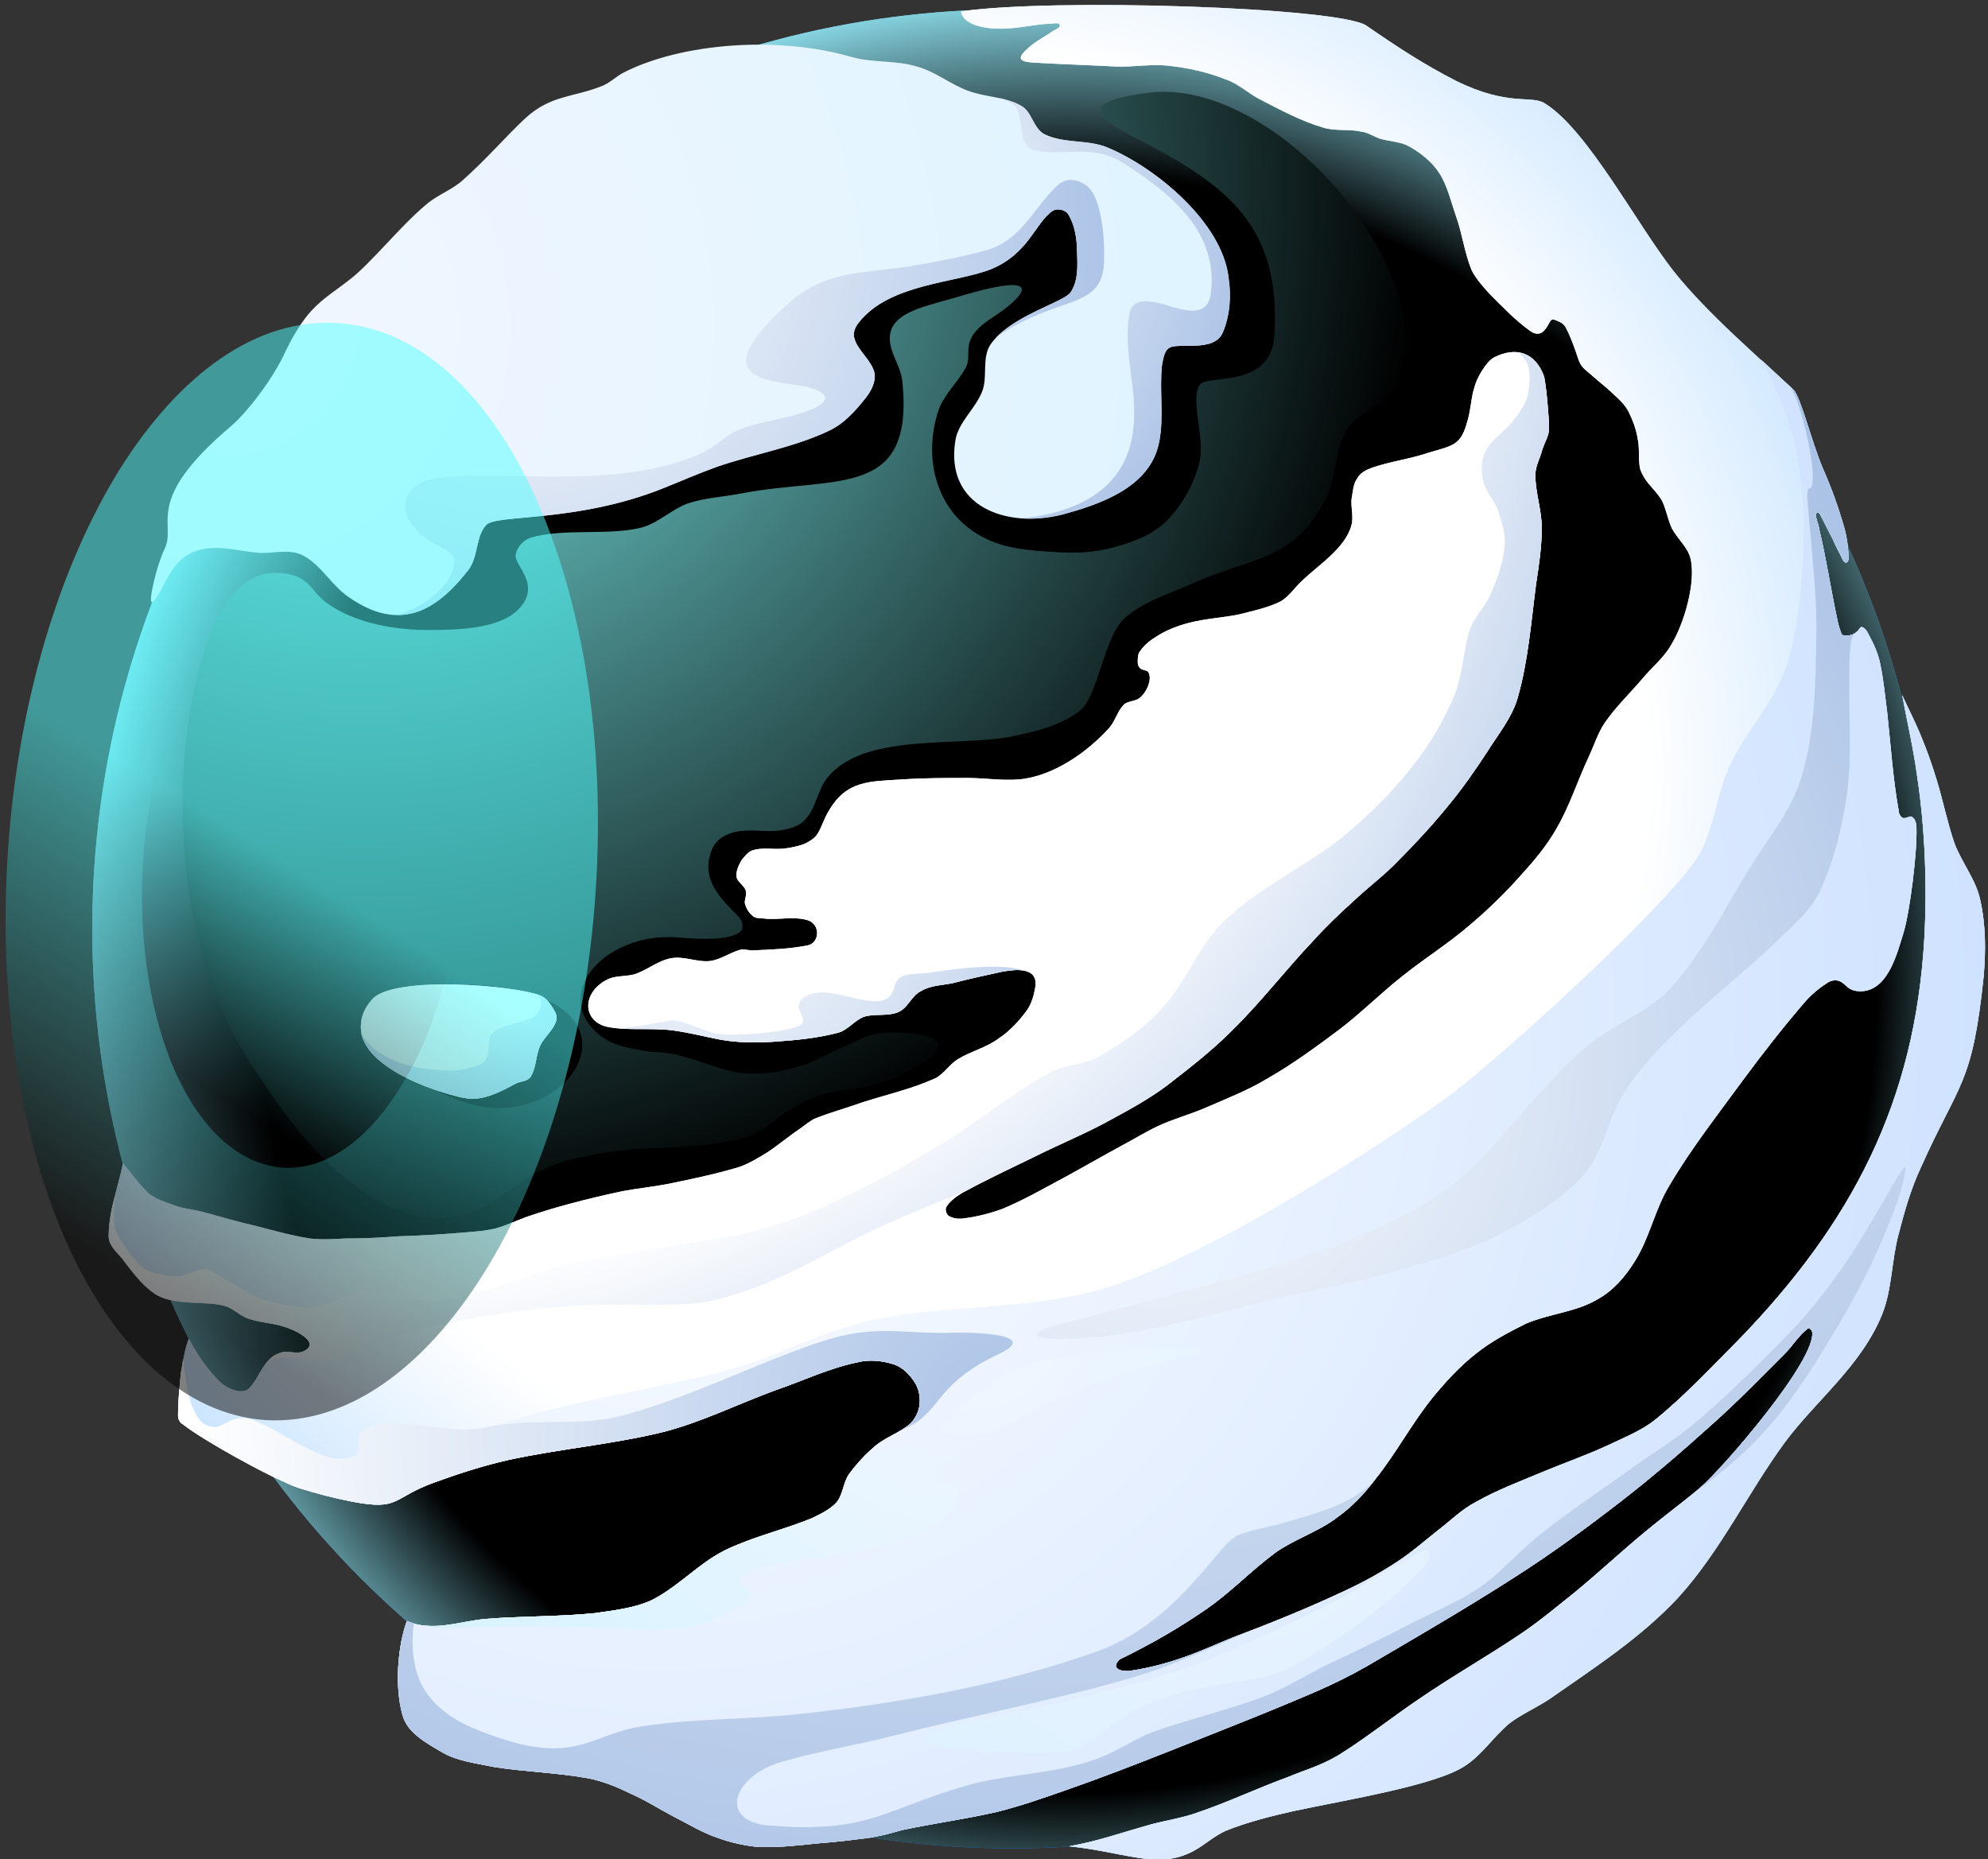 <svg version="1.2" xmlns="http://www.w3.org/2000/svg" viewBox="0 0 278 260" width="278" height="260"><rect x="0" y="0" width="278" height="260" fill="#333333" stroke="none"/><defs><linearGradient id="P" gradientUnits="userSpaceOnUse"/><radialGradient id="g1" cx="89.6" cy="59.4" r="224.6" href="#P"><stop stop-color="#71f5ff"/><stop offset=".5" stop-color="#54c5ff"/><stop offset=".9" stop-color="#1483ff"/></radialGradient><radialGradient id="g2" cx="149.4" cy="137.7" r="141.4" href="#P"><stop offset="0"/><stop offset=".8"/><stop offset="1" stop-color="#99f0ff"/></radialGradient><radialGradient id="g3" cx="50.5" cy="25.9" r="148.7" href="#P"><stop stop-color="#86ffff"/><stop offset="1"/></radialGradient><radialGradient id="g4" cx="85.4" cy="106.7" r="201.4" href="#P"><stop stop-color="#f2f6ff"/><stop offset="1" stop-color="#d6f3ff"/></radialGradient><radialGradient id="g5" cx="129.4" cy="107.7" r="168.3" href="#P"><stop offset=".6" stop-color="#fff"/><stop offset="1" stop-color="#9ecfff"/></radialGradient><radialGradient id="g6" cx="42.2" cy="34.6" r="206.5" href="#P"><stop offset=".7" stop-color="#fff"/><stop offset="1" stop-color="#aac2e6"/></radialGradient><radialGradient id="g7" cx="64.9" cy="134.7" r="30.4" href="#P"><stop stop-color="#fff"/><stop offset="1" stop-color="#aac2e6"/></radialGradient><radialGradient id="g8" cx="98.6" cy="122.2" r="67.5" href="#P"><stop stop-color="#fff"/><stop offset="1" stop-color="#aac2e6"/></radialGradient><radialGradient id="g9" cx="92.5" cy="141" r="185.4" href="#P"><stop stop-color="#fff"/><stop offset="1" stop-color="#cfe2ff"/></radialGradient><radialGradient id="g10" cx="141.8" cy="199.3" r="114.9" href="#P"><stop stop-color="#aac2e6"/><stop offset="1" stop-color="#fff"/></radialGradient><radialGradient id="g11" cx="160.6" cy="147" r="124.7" href="#P"><stop stop-color="#fff"/><stop offset="1" stop-color="#aac2e6"/></radialGradient><radialGradient id="g12" cx="134.1" cy="64.9" r="220.1" href="#P"><stop stop-color="#fff"/><stop offset="1" stop-color="#aac2e6"/></radialGradient><radialGradient id="g13" cx="135" cy="183.1" r="88.9" href="#P"><stop stop-color="#f2f6ff"/><stop offset="1" stop-color="#d6f3ff"/></radialGradient><radialGradient id="g14" cx="171.3" cy="201.2" r="86.2" href="#P"><stop stop-color="#f2f6ff"/><stop offset="1" stop-color="#d6f3ff"/></radialGradient><radialGradient id="g15" cx="32.3" cy="45.7" r="199.1" href="#P"><stop stop-color="#f2f6ff"/><stop offset="1" stop-color="#d6f3ff"/></radialGradient><radialGradient id="g16" cx="72.2" cy="32.5" r="86.2" href="#P"><stop stop-color="#fff"/><stop offset="1" stop-color="#aac2e6"/></radialGradient><radialGradient id="g17" cx="121.5" cy="31" r="56" href="#P"><stop stop-color="#fff"/><stop offset="1" stop-color="#aac2e6"/></radialGradient><linearGradient id="g18" x1="10.4" y1="173.3" x2="42.2" y2="122.3" href="#P"><stop/><stop offset="1" stop-color="#52ffff"/></linearGradient><linearGradient id="g19" x1="25" y1="149.6" x2="42.2" y2="122.1" href="#P"><stop/><stop offset="1" stop-color="#52ffff"/></linearGradient></defs><style>.a{fill:url(#g1)}.b{mix-blend-mode:screen;fill:url(#g2)}.c{mix-blend-mode:screen;fill:url(#g3)}.d{fill:url(#g4)}.e{mix-blend-mode:multiply;fill:url(#g5)}.f{mix-blend-mode:multiply;fill:url(#g6)}.g{mix-blend-mode:multiply;fill:url(#g7)}.h{mix-blend-mode:multiply;fill:url(#g8)}.i{mix-blend-mode:multiply;fill:url(#g9)}.j{mix-blend-mode:multiply;fill:url(#g10)}.k{mix-blend-mode:multiply;fill:url(#g11)}.l{mix-blend-mode:multiply;fill:url(#g12)}.m{fill:url(#g13)}.n{opacity:.7;fill:url(#g14)}.o{fill:url(#g15)}.p{mix-blend-mode:multiply;fill:url(#g16)}.q{mix-blend-mode:multiply;fill:url(#g17)}.r{mix-blend-mode:screen;fill:url(#g18)}.s{mix-blend-mode:screen;fill:url(#g19)}</style><circle class="a" cx="141.5" cy="129.9" r="128.6"/><circle class="b" cx="141.5" cy="129.9" r="128.6"/><path fill-rule="evenodd" class="c" d="m60.5 88.1c3.6 0 9-0.2 11.7-2.6 3.8-3.5-0.2-6.3-0.1-7.8 0.1-1.1 1.1-2.2 2.1-2.5 4.6-1.4 11.2-0.2 15.8-1.5 2.2-0.7 4-2.5 6.2-3.3 2.4-0.8 5-0.9 7.5-1.4 13.2-2.5 24.1 0.9 22.5-15.5-0.1-1.4-0.8-2.7-1.3-4-2.2-5.6 3.7-6.4 9.1-8 13.3-4 8.8 0.3 4.8 2.9-5 3.2-2.6 5-3.8 7.1-1.1 2-2.9 3.6-3.7 5.7-2.4 7-0.3 14.8 6.5 18.1 3 1.5 6.4 1.7 9.7 1.9 2.8 0.2 5.7 0.1 8.4-0.7 2.6-0.7 5.2-1.7 7.1-3.5 2.2-2.2 3.9-5.1 4.7-8.2 0.7-3-0.5-6.2-0.4-9.4 0.1-0.7 0.2-1.6 0.9-1.9 1.8-0.9 9.5 0.4 10-6.5 1-15.2-6.4-21-18.8-27.4-5.6-2.9-9.4-5.2 1-6.6 17.9-2.5 41.6 25.2 35 40.6-0.9 2.3-6.1 4.5-7.2 6.7-1.6 3-1.3 6.6-2.9 9.6-4.5 8.7-10.4 8-18.3 11.6-3.4 1.5-7.1 2.6-9.8 5-2.8 2.6-3.7 11-6.2 12.9-2.7 2.1-6.2 2.9-9.5 3.6-7.8 1.5-20.9-0.6-25.9 5.9-1.3 1.7-1.5 4.1-2.9 5.6-0.8 1-2.2 1.4-3.4 1.6-2.4 0.4-5-0.4-7.3 0.5-1.4 0.5-2.2 1.4-2.6 2.6-1.2 3.5 0.9 6 3.2 8.3 0.4 0.4 0.8 0.8 1.1 1.3 0.2 0.5 0.2 1.3-0.3 1.6-1.6 1.1-5.1 1-8.7 0.7-10.2-0.8-18.2 8.3-10.4 14 1.4 1 3.2 1.4 5 1.7 1.9 0.5 2.9 0.2 4.8 0.6 3.4 0.7 6.5 2.3 9.8 2.7 2.4 0.2 4.9-0.1 7.3-0.8 2.8-0.7 5.2-2.3 7.9-3.4 1.3-0.6 2.6-1.3 4-1.4 2.7-0.3 12.5-0.1 5.8 4.2-1.9 1.3-4 2.2-6.2 2.9-2.7 0.9-5.7 0.7-8.4 1.7-8.1 3-4.8 5.8-16.6 6.9-4.1 0.4-8.4 0.3-12.5 0.9-2.9 0.5-6 1-8.7 2.2-3.9 1.7-7 5-11.1 6.4-9.5 3.3-19.7-6.2-24.8-13-3.6-4.9-7.3-10-9.7-15.7-6.5-15-7.1-36-1.8-51.5 1.7-4.9 4.9-9.5 9.5-9.4 4.8 0.1 4.8 2.7 7.2 4.3 3.8 2.7 9.4 3.8 14.7 3.7zm-3.2 62c2.1 1.7 4.6 3 7.2 3.9 16.1 5.9 29.7-17.5-3.5-16.3-5.5 0.2-9.1 7.9-3.7 12.4z"/><path fill-rule="evenodd" class="d" d="m20.9 167c1 0.7 2.1 1.1 3.3 1.5 1.2 0.5 2.5 0.6 3.8 0.9 2 0.5 3.9 1.1 5.9 1.6 3.1 0.7 6.2 1.7 9.4 2.2 1.7 0.2 3.4 0.1 5 0 2.5 0 4.9-0.1 7.4-0.3 3.3-0.1 6.7-0.3 10-0.6 1.2-0.1 2.4-0.2 3.6-0.5 1.5-0.4 2.9-1.1 4.3-1.6q2.9-1 5.9-1.8 3.7-1 7.5-1.8c2.1-0.4 4.2-0.6 6.3-1 3.4-0.7 6.8-1.4 10.1-2.4 1.4-0.5 2.7-1.3 4-2.1 1.5-1 2.9-2.2 4.4-3.2 0.7-0.5 1.3-1 2-1.4 2.2-0.9 4.5-1.5 6.7-2.3 3.4-1.1 7-1.9 10.3-3.4 1.2-0.6 2-2 3.2-2.7 1.8-1.1 4-1.6 5.7-2.9 1.5-1 2.8-2.4 3.9-3.9 0.7-1 1-2.2 1.2-3.4 0.3-2.8-3.1-2.3-4.7-2-2.3 0.5-4.6 1-6.9 1.6-1.5 0.3-3.1 0.3-4.4 1.1-1.3 0.6-1.8 2.3-3.1 2.9-1.5 0.7-3.4 0.2-4.9 0.7-1.3 0.5-2.2 1.8-3.5 2.2-3 0.8-6.2 1.1-9.3 1.3-7.1 0.4-8.3-0.8-13.9-1.6-3.1-0.4-6.2 0.1-9.2-0.5-3.5-0.8-3.6-4.9 0.2-6.7 1.2-0.5 2.6-0.3 3.8-0.7 1.7-0.6 3.2-1.9 5-2.2 1.8-0.3 3.6 0.6 5.4 0.4 1.5-0.2 2.8-1.2 4.3-1.6 0.6-0.1 1.3 0.2 1.9 0.1 2.5-0.1 5-0.2 7.5-0.7 1.7-0.4 1.8-3.2-0.4-3.6-1.7-0.4-3.5 0-5.3-0.1-0.6-0.1-1.4 0-1.9-0.3-0.6-0.4-1-1.1-1.2-1.7-0.2-0.6 0.3-1.3 0.1-1.9-0.2-0.8-1.2-1.2-1.3-2-0.1-0.8 0.3-1.6 0.7-2.3 0.4-0.5 0.9-1.2 1.6-1.4 1.3-0.4 2.7-0.1 4.1-0.2 1-0.1 2-0.3 2.9-0.6 0.7-0.3 1.4-0.7 1.9-1.3 0.7-1 1-2.3 1.7-3.4 2.5-4.3 5.7-4.1 10.3-4.4 3-0.2 6-0.2 9.1-0.2 2.4 0 4.8 0.4 7.2 0.2 4.7-0.4 9.6-3.8 12.7-7.3 0.8-1 1.1-2.3 2-3.2 0.6-0.5 1.7-0.4 2.3-1 1-0.9 1.7-2.8 1-3.6-0.3-0.2-0.8-0.2-1-0.4-0.3-0.2-0.4-0.6-0.4-0.9 0-0.5 0-1.1 0.3-1.5 0.6-0.9 1.5-1.6 2.5-2.2 1.3-0.8 2.8-1.4 4.4-1.8 2.3-0.6 4.7-0.7 7.1-1.2 1.9-0.5 3.9-0.9 5.7-1.8 1.2-0.7 2-2 3-2.9 2.3-2.2 6.1-4.6 6.9-7.8 0.3-1.1-0.1-2.4 0-3.6 0.2-1 0.2-2.1 0.8-2.9 0.4-0.8 1.3-1.2 2.1-1.5 2.6-0.9 5.3-1.2 7.9-2.1 3.4-1 4.5-1 5.4-4.4 0.5-1.6 0.5-3.3 1-4.8 0.3-1.2 1.6-3.5 2.7-4.1 3.1-1.6 5.8-0.7 7 2.6 0.3 0.9 0.8 6.6 0.7 7.6-0.1 0.9-0.6 1.7-0.9 2.6-0.3 1.2-1 2.4-1 3.6 0 2.5 0.9 5 0.9 7.4 0 2.7-0.4 5.3-0.8 7.9-0.7 5.4-1.1 10.8-2.6 16-0.8 2.7-2.7 5-4.2 7.4-1.7 2.6-3.5 5.2-5.5 7.6-2.2 2.7-4.6 5.3-7 7.7-1.9 2-4.1 3.6-6.1 5.5-2 1.8-3.9 3.6-5.7 5.6-3.9 4.1-7.4 8.7-11.5 12.7-2.8 2.8-5.9 5.2-9 7.6-2.4 1.8-5.1 3.3-7.7 4.7-3.6 2-7.3 3.5-10.9 5.3-3.3 1.6-6.7 3.2-10 5-0.8 0.5-1.7 1.1-2.2 1.9-0.3 0.4-0.1 1 0.2 1.3 0.6 0.4 1.4 0.5 2.1 0.4 1.8-0.2 3.7-0.7 5.4-1.3 2.9-1.2 5.7-2.8 8.5-4.3 2.8-1.5 5.5-3.1 8.3-4.6 1.7-0.9 3.3-1.9 5-2.7 2.1-1 4.4-1.6 6.5-2.5 3-1.3 6.1-2.5 8.9-4.2 3.5-2 6.9-4.5 10.1-6.9 3-2.3 5.7-5 8.6-7.3 3.1-2.5 6.5-4.6 9.5-7.2q3.8-3.2 7.1-6.9c1.9-2.1 3.7-4.2 5.1-6.7 1.8-3.1 2.9-6.6 4.4-9.8 0.8-1.7 1.3-3.4 2.3-4.9 1.5-2.2 3.5-4.1 5.2-6.1 1.4-1.7 3.2-3.1 4.2-5 1.7-2.8 3.4-8.6 2.6-11.9-0.4-1.6-1.8-2.7-2.6-4.2-0.6-1.3-0.8-2.7-1.4-3.9-0.7-1.2-1.7-2-2.4-3.1-0.3-0.5-0.6-1-0.7-1.6-0.2-1.3 0-2.7-0.3-4-0.2-1.3-0.7-2.6-1.3-3.8-0.5-0.9-1.2-1.6-2-2.3-1-1-2.1-1.8-3.2-2.8-1.6-1.3-1.5-1.3-2.2-3.4-0.4-1.1-0.8-2.2-1.4-3.3-0.3-0.5-0.8-0.7-1.3-0.9-0.2-0.1-0.6-0.2-0.7 0-0.4 0.3-1 2.8-2.9 1.5-2.1-1.5-3.9-3.4-5.7-5.2-0.9-1-1.9-2.1-2.5-3.3-1-2.4-1.3-5.1-2.2-7.6-0.7-2-1.2-4.3-2.4-6.1-1-1.5-2.5-2.7-4.1-3.6-1.2-0.7-2.7-0.7-4.1-1.1-0.9-0.3-1.7-0.9-2.7-1-1.7-0.4-3.6 0-5.4-0.6-3-0.9-5.8-2.4-8.7-3.9-1.6-0.8-3-2.2-4.8-2.8-2.5-1-5.2-1.6-7.9-1.9-2.5-0.3-5 0.2-7.5 0.1-1.4-0.1-7.2-0.3-10.6-0.5-0.7-0.1-3.5 0.1-2.4-1.3 1.3-1.5 2.7-2.1 4.3-3.2 0.3-0.2 1-0.4 0.9-0.8-0.1-0.4-0.8-0.2-1.2-0.2-2.5 0.1-5 0.8-7.5 0.7-1.9 0-4.9-0.6-5.1-2.4 12.5-1.9 53.1-0.6 56.7 2 4.2 2.9 8 5.4 12.5 7.7 7.5 3.7 10.6 1.9 12.5 3.2 6 3.8 12.8 16.9 18 23.5 4.8 6 12 12.1 16.7 16.5 1 1 2.6 7.5 4.1 11 1.2 2.7 2.2 5.5 3 8.3 0.4 1.4 0.6 2.9 0.6 4.4 0 0.2-0.3 0.9-0.8 0.1-0.4-0.9-1-1.9-1.4-2.9-0.6-1.1-1.1-2.2-1.7-3.3-0.1-0.2-0.2-0.4-0.4-0.4-0.2 0-0.3 0.2-0.3 0.3 0.1 0.7 0.4 1.3 0.5 2 1 4.2 1.6 8.3 2.5 12.5q0.2 1.1 0.6 2.1c0.1 0.4 0.9 0.3 1.4 0.2 0.3-0.1 0.6-0.3 0.8-0.5 0.3-0.2 0.4-0.7 0.7-0.6 0.4 0.1 0.7 0.6 0.9 1 0.7 1.3 1.3 2.6 1.6 4 0.5 2.3 0.7 4.6 1 6.9 0.5 4.6 0.8 9.2 1.6 13.7 0 0.4 0.2 0.9 0.6 1.1 0.5 0.1 0.9-0.3 1.2-0.2 0.6 0.3 0.7 1.1 0.7 1.7 0.1 3.3-0.9 11.5-1.8 14.5-0.9 2.9-2.1 7.8-5.6 8.2-2.3 0.2-2.4-1.1-3.4-1.4-0.5-0.2-1.1-0.1-1.6 0.2-1.1 0.7-2.2 1.6-3.1 2.6-3.1 3.6-6 7.3-8.8 11.1-3.5 4.8-7.2 9.5-10.2 14.6-2.1 3.4-2.8 7.4-4.9 10.7-1.3 2.1-3 4.1-5.2 5.3-3 1.8-6.7 2-10 3.4-2.4 1.2-4.9 2.5-7 4.2-2.3 1.8-4.3 4-6.1 6.2-2.9 3.6-5.1 7.8-8 11.4-1.5 2-3.2 3.8-5.3 5.3-2.6 2-5.9 3-8.6 4.9-3.4 2.5-6.3 5.6-9.8 8-3.8 2.6-7.4 4.7-11.9 6.9-0.4 0.2-0.8 0.9-0.6 1.2 0.4 0.5 1.2 0.5 1.7 0.5 6.5-0.9 11.3-3.4 14.6-4.7 5.3-2 10.5-4.1 15.6-6.5q3.9-1.8 7.4-4.1c2-1.3 3.8-2.9 5.7-4.4 1.7-1.3 3.3-2.9 5.2-3.9 3-1.7 6.2-2.9 9.3-4.2 3.1-1.3 6.3-2.4 9.3-3.8 2.3-1.1 4.6-2 6.5-3.5 4.2-3.4 7.9-7.4 11.7-11.2 15.9-16.4 24.7-33.3 26-56.2 0.4-7.2 0.1-15.4-1-22.6-0.5-3.8-1.4-7.6-2.1-11.4 0.9 2 1.9 3.9 2.7 5.9q1.2 2.9 2.1 5.9c0.9 2.9 1.5 6 2.5 8.9 1 2.7 3 5.1 3.6 7.9 0.8 3.5 0.8 7.2 0.5 10.7-1.6 15.4-3.4 14.7-8.8 26.8-1.4 3-2.3 6.2-3.1 9.3-1 3.7-0.9 7.7-2.3 11.2-2.9 7.2-9.3 12.1-13.6 17.9-5.2 7.1-9 15.2-14.9 21.7-5.2 5.6-11.7 9.8-18 14.2-1.8 1.2-3.9 2.1-5.6 3.4-2.3 1.9-3.8 4.4-6.3 6-4.2 2.7-16 4.6-24 6.3-3.1 0.7-6.3 1.5-9.3 2.7-1.9 0.8-3.4 2.4-5.3 3.2-4.6 2.1-9.1-0.2-16.7-1 4-0.7 7-1.8 10.9-2.9 2.4-0.7 4.9-1 7.3-1.9 4.1-1.4 8.1-3.3 12.2-4.8 2.9-1.2 5.3-1.8 8-3.6 3.3-2.1 7-5 10.4-7.3 4.8-3.3 9.6-6 14.2-9.1 2.7-1.8 5.2-3.9 7.7-5.9 3.4-2.8 6.6-5.8 10-8.6 2.4-2 5-3.9 7.5-6 3.1-2.6 16.5-18.1 15.7-21.9-0.1-0.2-0.4-0.6-0.6-0.4-1.3 1-2.1 2.4-3.2 3.5-3.4 3.4-6.7 6.8-10.3 10-4.1 3.7-8.4 7.4-12.8 10.8-4.8 3.7-9.7 7.3-14.9 10.6-6.7 4.3-13.6 8.3-20.6 12.4q-3.2 1.8-6.6 3.3c-6.9 3-13.9 5.7-20.9 8.5-4.8 1.9-9.7 3.8-14.6 5.5-3.1 1.1-6.3 2.2-9.5 3-4.4 1-8.8 1.6-13.1 2.5-1.2 0.3-2.4 0.7-3.6 0.9q-4.2 0.7-8.4 1c-2.8 0.3-5.5 0.6-8.3 0.5-1.9-0.2-3.8-0.6-5.7-1.3-2.1-0.7-4-1.9-6-2.9-2.1-1.1-4.1-2.4-6.2-3.3-1.8-0.9-3.8-1.7-5.8-2.1-4.4-0.8-8.9-0.9-13.3-1.6-2.4-0.5-5-0.8-7.1-2-2.2-1.3-4.9-2.7-5.6-5.2-1.2-4.2-0.6-10 0.6-13.2 3.6 1.6 7.4 0 11.1-0.3 5.1-0.4 10.2-0.3 15.2-0.8 2.7-0.4 5.5-0.7 7.9-1.8 3.2-1.6 5.7-4.2 8.7-6.1q1.6-1 3.4-1.7c3.4-1.4 7-2.3 10.4-3.7 1.2-0.6 2.5-1.2 3.4-2.2 0.9-1.1 0.9-2.7 1.7-3.9 1.1-1.5 2.3-2.8 3.6-3.9 1.5-1.3 3.5-1.9 5-3.2 0.7-0.7 1.2-1.7 1.3-2.7 0.1-1.1-0.1-2.2-0.7-3.1-0.7-1.1-1.7-2.1-2.9-2.5-1.6-0.5-3.4-0.7-5-0.3-4 0.8-7.7 2.6-11.5 3.9-5.2 1.9-10.2 4.4-15.5 5.8-7.2 1.8-14.7 2.4-22 4-3.5 0.8-6.9 1.9-10.2 3.1-6.1 2.2-4.8 4-11.6 2.7-2.5-0.5-4.9-1.1-7.4-1.9-2.8-0.9-13.3-6.6-16.2-8.9-0.4-0.2-0.7-0.7-0.7-1.2 0-2 0.2-4 0.4-6 0.3-1.6 0.5-3.2 1.1-4.8 1.2 2.3 2.6 4.3 4.4 6.1 0.8 0.8 3.1 1.9 4.1 0.8 1.1-1.2 1.6-2.8 2.7-3.9 0.5-0.6 1.2-0.9 1.9-1.1 0.9-0.2 2 0.3 2.9-0.1 2.8-1.3-1.7-3.2-2.5-3.4-1.7-0.6-3.5-0.6-5.2-1.2-1.2-0.4-2.1-1.5-3.4-1.8-2.7-0.7-7.1 0.1-9.7-1.7-1.9-1.3-3.2-3.2-4.6-5-0.8-0.9-1.8-1.8-1.8-3 0-3.5 1.3-6.8 2-10.2 1.2 1.4 2.3 3 3.7 4.3zm54.6-27.8c1 0.4 1.6 1.4 2.1 2.3 0.3 0.5 0.3 1.2 0 1.7-0.5 1.1-1.6 2-2.1 3.1-0.6 1.4-0.5 3-1.3 4.3-0.4 0.6-1.3 0.6-2 0.9-4.2 2.3-5.8 2.5-8.4 1.8-5.5-1.4-14-5-13.3-10.3 0.1-1.3 0.8-2.4 1.6-3.3 3.1-3.3 19.8-1.9 23.4-0.5z"/><path fill-rule="evenodd" class="e" d="m20.9 167c1 0.7 2.1 1.1 3.3 1.5 1.2 0.5 2.5 0.6 3.8 0.9 2 0.5 3.9 1.1 5.9 1.6 3.1 0.7 6.2 1.7 9.4 2.2 1.7 0.2 3.4 0.1 5 0 2.5 0 4.9-0.1 7.4-0.3 3.3-0.1 6.7-0.3 10-0.6 1.2-0.1 2.4-0.2 3.6-0.5 1.5-0.4 2.9-1.1 4.3-1.6q2.9-1 5.9-1.8 3.7-1 7.5-1.8c2.1-0.4 4.2-0.6 6.3-1 3.4-0.7 6.8-1.4 10.1-2.4 1.4-0.5 2.7-1.3 4-2.1 1.5-1 2.9-2.2 4.4-3.2 0.7-0.5 1.3-1 2-1.4 2.2-0.9 4.5-1.5 6.7-2.3 3.4-1.1 7-1.9 10.3-3.4 1.2-0.6 2-2 3.2-2.7 1.8-1.1 4-1.6 5.7-2.9 1.5-1 2.8-2.4 3.9-3.9 0.7-1 1-2.2 1.2-3.4 0.3-2.8-3.1-2.3-4.7-2-2.3 0.5-4.6 1-6.9 1.6-1.5 0.3-3.1 0.3-4.4 1.1-1.3 0.6-1.8 2.3-3.1 2.9-1.5 0.7-3.4 0.2-4.9 0.7-1.3 0.5-2.2 1.8-3.5 2.2-3 0.8-6.2 1.1-9.3 1.3-7.1 0.4-8.3-0.8-13.9-1.6-3.1-0.4-6.2 0.1-9.2-0.5-3.5-0.8-3.6-4.9 0.2-6.7 1.2-0.5 2.6-0.3 3.8-0.7 1.7-0.6 3.2-1.9 5-2.2 1.8-0.3 3.6 0.6 5.4 0.4 1.5-0.2 2.8-1.2 4.3-1.6 0.6-0.1 1.3 0.2 1.9 0.1 2.5-0.1 5-0.2 7.5-0.7 1.7-0.4 1.8-3.2-0.4-3.6-1.7-0.4-3.5 0-5.3-0.1-0.6-0.1-1.4 0-1.9-0.3-0.6-0.4-1-1.1-1.2-1.7-0.2-0.6 0.3-1.3 0.1-1.9-0.2-0.8-1.2-1.2-1.3-2-0.1-0.8 0.3-1.6 0.7-2.3 0.4-0.5 0.9-1.2 1.6-1.4 1.3-0.4 2.7-0.1 4.1-0.2 1-0.1 2-0.3 2.9-0.6 0.7-0.3 1.4-0.7 1.9-1.3 0.7-1 1-2.3 1.7-3.4 2.5-4.3 5.7-4.1 10.3-4.4 3-0.2 6-0.2 9.1-0.2 2.4 0 4.8 0.4 7.2 0.2 4.7-0.4 9.6-3.8 12.7-7.3 0.8-1 1.1-2.3 2-3.2 0.6-0.5 1.7-0.4 2.3-1 1-0.9 1.7-2.8 1-3.6-0.3-0.2-0.8-0.2-1-0.4-0.3-0.2-0.4-0.6-0.4-0.9 0-0.5 0-1.1 0.3-1.5 0.6-0.9 1.5-1.6 2.5-2.2 1.3-0.8 2.8-1.4 4.4-1.8 2.3-0.6 4.7-0.7 7.1-1.2 1.9-0.5 3.9-0.9 5.7-1.8 1.2-0.7 2-2 3-2.9 2.3-2.2 6.1-4.6 6.9-7.8 0.3-1.1-0.1-2.4 0-3.6 0.2-1 0.2-2.1 0.8-2.9 0.4-0.8 1.3-1.2 2.1-1.5 2.6-0.9 5.3-1.2 7.9-2.1 3.4-1 4.5-1 5.4-4.4 0.5-1.6 0.5-3.3 1-4.8 0.3-1.2 1.6-3.5 2.7-4.1 3.1-1.6 5.8-0.7 7 2.6 0.3 0.9 0.8 6.6 0.7 7.6-0.1 0.9-0.6 1.7-0.9 2.6-0.3 1.2-1 2.4-1 3.6 0 2.5 0.9 5 0.9 7.4 0 2.7-0.4 5.3-0.8 7.9-0.7 5.4-1.1 10.8-2.6 16-0.8 2.7-2.7 5-4.2 7.4-1.7 2.6-3.5 5.2-5.5 7.6-2.2 2.7-4.6 5.3-7 7.7-1.9 2-4.1 3.6-6.1 5.5-2 1.8-3.9 3.6-5.7 5.6-3.9 4.1-7.4 8.7-11.5 12.7-2.8 2.8-5.9 5.2-9 7.6-2.4 1.8-5.1 3.3-7.7 4.7-3.6 2-7.3 3.5-10.9 5.3-3.3 1.6-6.7 3.2-10 5-0.8 0.5-1.7 1.1-2.2 1.9-0.3 0.4-0.1 1 0.2 1.3 0.6 0.4 1.4 0.5 2.1 0.4 1.8-0.2 3.7-0.7 5.4-1.3 2.9-1.2 5.7-2.8 8.5-4.3 2.8-1.5 5.5-3.1 8.3-4.6 1.7-0.9 3.3-1.9 5-2.7 2.1-1 4.4-1.6 6.5-2.5 3-1.3 6.1-2.5 8.9-4.2 3.5-2 6.9-4.5 10.1-6.9 3-2.3 5.7-5 8.6-7.3 3.1-2.5 6.5-4.6 9.5-7.2q3.8-3.2 7.1-6.9c1.9-2.1 3.7-4.2 5.1-6.7 1.8-3.1 2.9-6.6 4.4-9.8 0.8-1.7 1.3-3.4 2.3-4.9 1.5-2.2 3.5-4.1 5.2-6.1 1.4-1.7 3.2-3.1 4.2-5 1.7-2.8 3.4-8.6 2.6-11.9-0.4-1.6-1.8-2.7-2.6-4.2-0.6-1.3-0.8-2.7-1.4-3.9-0.7-1.2-1.7-2-2.4-3.1-0.3-0.5-0.6-1-0.7-1.6-0.2-1.3 0-2.7-0.3-4-0.2-1.3-0.7-2.6-1.3-3.8-0.5-0.9-1.2-1.6-2-2.3-1-1-2.1-1.8-3.2-2.8-1.6-1.3-1.5-1.3-2.2-3.4-0.4-1.1-0.8-2.2-1.4-3.3-0.3-0.5-0.8-0.7-1.3-0.9-0.2-0.1-0.6-0.2-0.7 0-0.4 0.3-1 2.8-2.9 1.5-2.1-1.5-3.9-3.4-5.7-5.2-0.9-1-1.9-2.1-2.5-3.3-1-2.4-1.3-5.1-2.2-7.6-0.7-2-1.2-4.3-2.4-6.1-1-1.5-2.5-2.7-4.1-3.6-1.2-0.7-2.7-0.7-4.1-1.1-0.9-0.3-1.7-0.9-2.7-1-1.7-0.4-3.6 0-5.4-0.6-3-0.9-5.8-2.4-8.7-3.9-1.6-0.8-3-2.2-4.8-2.8-2.5-1-5.2-1.6-7.9-1.9-2.5-0.3-5 0.2-7.5 0.1-1.4-0.1-7.2-0.3-10.6-0.5-0.7-0.1-3.5 0.1-2.4-1.3 1.3-1.5 2.7-2.1 4.3-3.2 0.3-0.2 1-0.4 0.9-0.8-0.1-0.4-0.8-0.2-1.2-0.2-2.5 0.1-5 0.8-7.5 0.7-1.9 0-4.9-0.6-5.1-2.4 12.5-1.9 53.1-0.6 56.7 2 4.2 2.9 8 5.4 12.5 7.7 7.5 3.7 10.6 1.9 12.5 3.2 6 3.8 12.8 16.9 18 23.5 4.8 6 12 12.1 16.7 16.5 1 1 2.6 7.5 4.1 11 1.2 2.7 2.2 5.5 3 8.3 0.4 1.4 0.6 2.9 0.6 4.4 0 0.2-0.3 0.9-0.8 0.1-0.4-0.9-1-1.9-1.4-2.9-0.6-1.1-1.1-2.2-1.7-3.3-0.1-0.2-0.2-0.4-0.4-0.4-0.2 0-0.3 0.2-0.3 0.3 0.1 0.7 0.4 1.3 0.5 2 1 4.2 1.6 8.3 2.5 12.5q0.2 1.1 0.6 2.1c0.1 0.4 0.9 0.3 1.4 0.2 0.3-0.1 0.6-0.3 0.8-0.5 0.3-0.2 0.4-0.7 0.7-0.6 0.4 0.1 0.7 0.6 0.9 1 0.7 1.3 1.3 2.6 1.6 4 0.5 2.3 0.7 4.6 1 6.9 0.5 4.6 0.8 9.2 1.6 13.7 0 0.4 0.2 0.9 0.6 1.1 0.5 0.1 0.9-0.3 1.2-0.2 0.6 0.3 0.7 1.1 0.7 1.7 0.1 3.3-0.9 11.5-1.8 14.5-0.9 2.9-2.1 7.8-5.6 8.2-2.3 0.2-2.4-1.1-3.4-1.4-0.5-0.2-1.1-0.1-1.6 0.2-1.1 0.7-2.2 1.6-3.1 2.6-3.1 3.6-6 7.3-8.8 11.1-3.5 4.8-7.2 9.5-10.2 14.6-2.1 3.4-2.8 7.4-4.9 10.7-1.3 2.1-3 4.1-5.2 5.3-3 1.8-6.7 2-10 3.4-2.4 1.2-4.9 2.5-7 4.2-2.3 1.8-4.3 4-6.1 6.2-2.9 3.6-5.1 7.8-8 11.4-1.5 2-3.2 3.8-5.3 5.3-2.6 2-5.9 3-8.6 4.9-3.4 2.5-6.3 5.6-9.8 8-3.8 2.6-7.4 4.7-11.9 6.9-0.4 0.2-0.8 0.9-0.6 1.2 0.4 0.5 1.2 0.5 1.7 0.5 6.5-0.9 11.3-3.4 14.6-4.7 5.3-2 10.5-4.1 15.6-6.5q3.9-1.8 7.4-4.1c2-1.3 3.8-2.9 5.7-4.4 1.7-1.3 3.3-2.9 5.2-3.9 3-1.7 6.2-2.9 9.3-4.2 3.1-1.3 6.3-2.4 9.3-3.8 2.3-1.1 4.6-2 6.5-3.5 4.2-3.4 7.9-7.4 11.7-11.2 15.9-16.4 24.7-33.3 26-56.2 0.4-7.2 0.1-15.4-1-22.6-0.5-3.8-1.4-7.6-2.1-11.4 0.9 2 1.9 3.9 2.7 5.9q1.2 2.9 2.1 5.9c0.9 2.9 1.5 6 2.5 8.9 1 2.7 3 5.1 3.6 7.9 0.8 3.5 0.8 7.2 0.5 10.7-1.6 15.4-3.4 14.7-8.8 26.8-1.4 3-2.3 6.2-3.1 9.3-1 3.7-0.9 7.7-2.3 11.2-2.9 7.2-9.3 12.1-13.6 17.9-5.2 7.1-9 15.2-14.9 21.7-5.2 5.6-11.7 9.8-18 14.2-1.8 1.2-3.9 2.1-5.6 3.4-2.3 1.9-3.8 4.4-6.3 6-4.2 2.7-16 4.6-24 6.3-3.1 0.7-6.3 1.5-9.3 2.7-1.9 0.8-3.4 2.4-5.3 3.2-4.6 2.1-9.1-0.2-16.7-1 4-0.7 7-1.8 10.9-2.9 2.4-0.7 4.9-1 7.3-1.9 4.1-1.4 8.1-3.3 12.2-4.8 2.9-1.2 5.3-1.8 8-3.6 3.3-2.1 7-5 10.4-7.3 4.8-3.3 9.6-6 14.2-9.1 2.7-1.8 5.2-3.9 7.7-5.9 3.4-2.8 6.6-5.8 10-8.6 2.4-2 5-3.9 7.5-6 3.1-2.6 16.5-18.1 15.7-21.9-0.1-0.2-0.4-0.6-0.6-0.4-1.3 1-2.1 2.4-3.2 3.5-3.4 3.4-6.7 6.8-10.3 10-4.1 3.7-8.4 7.4-12.8 10.8-4.8 3.7-9.7 7.3-14.9 10.6-6.7 4.3-13.6 8.3-20.6 12.4q-3.2 1.8-6.6 3.3c-6.9 3-13.9 5.7-20.9 8.5-4.8 1.9-9.7 3.8-14.6 5.5-3.1 1.1-6.3 2.2-9.5 3-4.4 1-8.8 1.6-13.1 2.5-1.2 0.3-2.4 0.7-3.6 0.9q-4.2 0.7-8.4 1c-2.8 0.3-5.5 0.6-8.3 0.5-1.9-0.2-3.8-0.6-5.7-1.3-2.1-0.7-4-1.9-6-2.9-2.1-1.1-4.1-2.4-6.2-3.3-1.8-0.9-3.8-1.7-5.8-2.1-4.4-0.8-8.9-0.9-13.3-1.6-2.4-0.5-5-0.8-7.1-2-2.2-1.3-4.9-2.7-5.6-5.2-1.2-4.2-0.6-10 0.6-13.2 3.6 1.6 7.4 0 11.1-0.3 5.1-0.4 10.2-0.3 15.2-0.8 2.7-0.4 5.5-0.7 7.9-1.8 3.2-1.6 5.7-4.2 8.7-6.1q1.6-1 3.4-1.7c3.4-1.4 7-2.3 10.4-3.7 1.2-0.6 2.5-1.2 3.4-2.2 0.9-1.1 0.9-2.7 1.7-3.9 1.1-1.5 2.3-2.8 3.6-3.9 1.5-1.3 3.5-1.9 5-3.2 0.7-0.7 1.2-1.7 1.3-2.7 0.1-1.1-0.1-2.2-0.7-3.1-0.7-1.1-1.7-2.1-2.9-2.5-1.6-0.5-3.4-0.7-5-0.3-4 0.8-7.7 2.6-11.5 3.9-5.2 1.9-10.2 4.4-15.5 5.8-7.2 1.8-14.7 2.4-22 4-3.5 0.8-6.9 1.9-10.2 3.1-6.1 2.2-4.8 4-11.6 2.7-2.5-0.5-4.9-1.1-7.4-1.9-2.8-0.9-13.3-6.6-16.2-8.9-0.4-0.2-0.7-0.7-0.7-1.2 0-2 0.2-4 0.4-6 0.3-1.6 0.5-3.2 1.1-4.8 1.2 2.3 2.6 4.3 4.4 6.1 0.8 0.8 3.1 1.9 4.1 0.8 1.1-1.2 1.6-2.8 2.7-3.9 0.5-0.6 1.2-0.9 1.9-1.1 0.9-0.2 2 0.3 2.9-0.1 2.8-1.3-1.7-3.2-2.5-3.4-1.7-0.6-3.5-0.6-5.2-1.2-1.2-0.4-2.1-1.5-3.4-1.8-2.7-0.7-7.1 0.1-9.7-1.7-1.9-1.3-3.2-3.2-4.6-5-0.8-0.9-1.8-1.8-1.8-3 0-3.5 1.3-6.8 2-10.2 1.2 1.4 2.3 3 3.7 4.3zm54.6-27.8c1 0.4 1.6 1.4 2.1 2.3 0.3 0.5 0.3 1.2 0 1.7-0.5 1.1-1.6 2-2.1 3.1-0.6 1.4-0.5 3-1.3 4.3-0.4 0.6-1.3 0.6-2 0.9-4.2 2.3-5.8 2.5-8.4 1.8-5.5-1.4-14-5-13.3-10.3 0.1-1.3 0.8-2.4 1.6-3.3 3.1-3.3 19.8-1.9 23.4-0.5z"/><path class="f" d="m45.7 190.5c-1.5 0.2-3.8-0.6-5.6-0.6-1.3 0-2.2 0.3-3 0.9q0.2-0.3 0.5-0.6c0.5-0.6 1.2-0.9 1.9-1.1 0.9-0.2 2 0.3 2.9-0.1 2.8-1.3-1.7-3.2-2.5-3.4-1.7-0.6-3.5-0.6-5.2-1.2-1.2-0.4-2.1-1.5-3.4-1.8-2-0.6-5-0.3-7.4-0.8-0.9-0.2-1.7-0.5-2.3-0.9-1.9-1.3-3.2-3.2-4.6-5-0.8-0.9-1.8-1.8-1.8-3 0-1.9 0.4-3.9 0.9-5.8-0.2 2.1-0.2 4.3 0.1 5.1 0.3 0.8 2.5 4.3 4.1 5.3q1 0.5 2 0.7 1.2 0.3 2.4 0.3c1.5 0 2.8-1.1 4.3-1 0.3 0 5.9 3.6 7.4 4.1 2.2 0.8 4.5 1.1 6.8 1.3 0.8 0 1.6-0.3 2.4-0.5 1.5-0.5 2.8-1.4 4.3-1.7 1.2-0.2 2.4 0.1 3.6 0.3 2.5 0.2 4.9 0.9 7.3 0.9 1.9 0 3.8-0.5 5.6-1 4.1-1.1 8-2.9 12.1-3.9 5-1.2 10.1-1.8 15.1-2.7 4.6-0.8 9.2-1.3 13.6-2.6 4.5-1.3 8.7-3.2 12.9-5.3 4.3-2.1 8.4-4.5 12.5-7 4.8-3 9.2-6.7 14.2-9.4 2.1-1.2 4.7-1 6.8-2.2 3.2-1.8 6.4-4 8.9-6.8 3.4-3.6 5.1-8.8 8.7-12.2 4.9-4.7 11.2-7.5 16.5-11.7 3.5-2.9 6.9-6.2 9.7-9.8 2.5-3.1 4.5-6.5 6-10.1 1.2-3 1.2-6.3 2.2-9.3 0.7-1.8 2.2-3.2 2.9-4.9 0.9-2.1 1.7-4.3 1.9-6.6 0.2-1.6-0.4-3.3-0.9-5-0.5-1.4-1.7-2.6-2.1-4.1-0.3-1.4-0.3-2.9 0.3-4.1 0.8-1.7 2.5-2.7 3.7-4.1 0.8-1 1.6-2.1 2.1-3.3 0.3-1 0.4-2 0.4-3.1 0-0.7-0.1-1.5-0.5-2.2-0.3-0.4-0.6-0.8-1-1.2 1.5 0.2 2.8 1.4 3.5 3.3 0.3 0.9 0.8 6.6 0.7 7.6-0.1 0.9-0.6 1.7-0.9 2.6-0.3 1.2-1 2.4-1 3.6 0 2.5 0.9 5 0.9 7.4 0 2.7-0.4 5.3-0.8 7.9-0.7 5.4-1.1 10.8-2.6 16-0.8 2.7-2.7 5-4.2 7.4-1.7 2.6-3.5 5.2-5.5 7.6-2.2 2.7-4.6 5.3-7 7.7-1.9 2-4.1 3.6-6.1 5.5-2 1.8-3.9 3.6-5.7 5.6-3.9 4.1-7.4 8.7-11.5 12.7-2.8 2.8-5.9 5.2-9 7.6-2.4 1.8-5.1 3.3-7.7 4.7-3.6 2-7.3 3.5-10.9 5.3-3.2 1.6-6.4 3-9.6 4.8-3.7 1.4-7.9 3.2-11.1 4.6-8.8 4-14.8 8.5-24.7 10.8-4.2 0.9-13.6 0.2-18.6 0.6-7.9 0.5-19.9 2.2-27.1 4.9-2.9 1-4.4 2.8-7.8 3z"/><path class="g" d="m67.3 148.8c1.4-0.6 0.8-3.3 1.4-4.1 1.2-1.5 4.5-1.6 5.9-2.5 0.7-0.4 1.3-1.7 1-2.4q-0.2-0.4-0.4-0.7 0.2 0.1 0.3 0.1c1 0.4 1.6 1.4 2.1 2.3 0.3 0.5 0.3 1.2 0 1.7-0.5 1.1-1.6 2-2.1 3.1-0.6 1.4-0.5 3-1.3 4.3-0.4 0.6-1.3 0.6-2 0.9-4.2 2.3-5.8 2.5-8.4 1.8-4.9-1.3-12.4-4.3-13.3-8.8 1.9 3.4 6.6 5.1 12.1 5.2 1.6 0.1 3.2-0.3 4.7-0.9z"/><path class="h" d="m115.4 138.8c2.2 0.2 4.3 1 6.5 1.2 0.7 0.1 1.6 0 2.2-0.4 0.5-0.3 0.8-0.9 0.9-1.4 0.5-2.2 2.2-1.9 4.4-2.1 3.7-0.5 10.4-1.6 14-0.3-1-0.3-2.4 0-3.3 0.1-2.3 0.5-4.6 1-6.9 1.6-1.5 0.3-3.1 0.3-4.4 1.1-1.3 0.6-1.8 2.3-3.1 2.9-1.5 0.7-3.4 0.2-4.9 0.7-1.3 0.5-2.2 1.8-3.5 2.2-3 0.8-6.2 1.1-9.3 1.3-7.1 0.4-8.3-0.8-13.9-1.6-2.4-0.3-4.9-0.1-7.3-0.3 2.2-0.2 3.6-0.5 6.1-0.9 0.6-0.1 1.3-0.3 1.9-0.1 1.8 0.4 3.3 1.2 5.1 1.7 2.2 0.5 9 0 11.5-0.9 0.4-0.1 0.9-0.4 0.9-0.8 0.1-0.8-0.8-1.5-0.6-2.3 0.3-1.4 2.5-1.8 3.7-1.7z"/><path class="i" d="m117 210.1c0.9-1.1 0.9-2.7 1.7-3.9 1.1-1.5 2.3-2.8 3.6-3.9 1.5-1.3 3.5-1.9 5-3.2 0.7-0.7 1.2-1.7 1.3-2.7 0.1-1.1-0.1-2.2-0.7-3.1-0.7-1.1-1.7-2.1-2.9-2.5-1.6-0.5-3.4-0.7-5-0.3-4 0.8-7.7 2.6-11.5 3.9-5.2 1.9-10.2 4.4-15.5 5.8-7.2 1.8-14.7 2.4-22 4-3.5 0.8-6.9 1.9-10.2 3.1-6.1 2.2-4.8 4-11.6 2.7-2.5-0.5-4.9-1.1-7.4-1.9-0.7-0.2-2-0.8-3.5-1.5-4.3-2.1-10.6-5.7-12.7-7.4-0.4-0.2-0.7-0.7-0.7-1.2 0-2 0.2-4 0.4-6q0.2-1 0.3-2c0.4 3.6 0.8 7 2.6 8.9 0.5 0.4 1.2 0.7 1.9 0.7 0.9-0.1 1.6-0.8 2.7-1.1 0.7-0.2 1.6-0.3 2.8 0.2 3.3 1.3 6.3 3.7 9.7 4.9 1.4 0.5 3.2 0.7 4.5-0.1 0.9-0.5 0-2.2 0.6-3 1.5-1.8 5.2-1.5 8.8-1.1 5.3 0.6 6.5 1 11.8-0.6 11.4-3.4 19.4-4.3 30.1-7 7-1.8 13.4-5.5 20.5-7.1 10.1-2.2 20.8-1.5 30.9-4 13.8-3.4 37.9-18.7 49.4-26.9 7.7-5.6 29.7-25.8 35-33.2 2.8-3.9 3-9.2 5-13.6 2.3-4.8 6.2-8.8 7.9-13.8 2.2-6.6 2.9-18.1 2.1-25.3-0.2-2-0.4-3.7-0.8-5.4-1.1-4.6-2.7-8.2-4.8-12.2 1.6 1.5 3.1 2.9 4.5 4.2 1 1 2.6 7.5 4.1 11 1.2 2.7 2.2 5.5 3 8.3q0.3 1.1 0.4 2.2 0.2 1.1 0.2 2.2c0 0.2-0.3 0.9-0.8 0.1-0.4-0.9-1-1.9-1.4-2.9-0.6-1.1-1.1-2.2-1.7-3.3-0.1-0.2-0.2-0.4-0.4-0.4-0.2 0-0.3 0.2-0.3 0.3 0.1 0.7 0.4 1.3 0.5 2 1 4.2 1.6 8.3 2.5 12.5q0.2 1.1 0.6 2.1c0.1 0.4 0.9 0.3 1.4 0.2 0.3-0.1 0.6-0.3 0.8-0.5 0.3-0.2 0.4-0.7 0.7-0.6 0.4 0.1 0.7 0.6 0.9 1 0.7 1.3 1.3 2.6 1.6 4 0.5 2.3 0.7 4.6 1 6.9 0.5 4.6 0.8 9.2 1.6 13.7 0 0.4 0.2 0.9 0.6 1.1 0.5 0.1 0.9-0.3 1.2-0.2 0.6 0.3 0.7 1.1 0.7 1.7 0.1 3.3-0.9 11.5-1.8 14.5-0.9 2.9-2.1 7.8-5.6 8.2-2.3 0.2-2.4-1.1-3.4-1.4-0.5-0.2-1.1-0.1-1.6 0.2-1.1 0.7-2.2 1.6-3.1 2.6-3.1 3.6-6 7.3-8.8 11.1-3.5 4.8-7.2 9.5-10.2 14.6-2.1 3.4-2.8 7.4-4.9 10.7-1.3 2.1-3 4.1-5.2 5.3-3 1.8-6.7 2-10 3.4-2.4 1.2-4.9 2.5-7 4.2-2.3 1.8-4.3 4-6.1 6.2-2.9 3.6-5.1 7.8-8 11.4-1.5 2-3.2 3.8-5.3 5.3-2.6 2-5.9 3-8.6 4.9-3.4 2.5-6.3 5.6-9.8 8-3.8 2.6-7.4 4.7-11.9 6.9-0.4 0.2-0.8 0.9-0.6 1.2 0.4 0.5 1.2 0.5 1.7 0.5 6.5-0.9 11.3-3.4 14.6-4.7 5.3-2 10.5-4.1 15.6-6.5q3.9-1.8 7.4-4.1c2-1.3 3.8-2.9 5.7-4.4 1.7-1.3 3.3-2.9 5.2-3.9 3-1.7 6.2-2.9 9.3-4.2 3.1-1.3 6.3-2.4 9.3-3.8 2.3-1.1 4.6-2 6.5-3.5 4.2-3.4 7.9-7.4 11.7-11.2 15.9-16.4 24.7-33.3 26-56.2 0.4-7.2 0.1-15.4-1-22.6-0.5-3.8-1.4-7.6-2.1-11.4 0.9 2 1.9 3.9 2.7 5.9q1.2 2.9 2.1 5.9c0.9 2.9 1.5 6 2.5 8.9 1 2.7 3 5.1 3.6 7.9 0.8 3.5 0.8 7.2 0.5 10.7-1.6 15.4-3.4 14.7-8.8 26.8-1.4 3-2.3 6.2-3.1 9.3-1 3.7-0.9 7.7-2.3 11.2-2.9 7.2-9.3 12.1-13.6 17.9-5.2 7.1-9 15.2-14.9 21.7-5.2 5.6-11.7 9.8-18 14.2-1.8 1.2-3.9 2.1-5.6 3.4-2.3 1.9-3.8 4.4-6.3 6-4.2 2.7-16 4.6-24 6.3-3.1 0.7-6.3 1.5-9.3 2.7-1.9 0.8-3.4 2.4-5.3 3.2-4.6 2.1-9.1-0.2-16.7-1 4-0.7 7-1.8 10.9-2.9 2.4-0.7 4.9-1 7.3-1.9 4.1-1.4 8.1-3.3 12.2-4.8 2.9-1.2 5.3-1.8 8-3.6 3.3-2.1 7-5 10.4-7.3 4.8-3.3 9.6-6 14.2-9.1 2.7-1.8 5.2-3.9 7.7-5.9 3.4-2.8 6.6-5.8 10-8.6 2.4-2 5-3.9 7.5-6 3.1-2.6 16.5-18.1 15.7-21.9-0.1-0.2-0.4-0.6-0.6-0.4-1.3 1-2.1 2.4-3.2 3.5-3.4 3.4-6.7 6.8-10.3 10-4.1 3.7-8.4 7.4-12.8 10.8-4.8 3.7-9.7 7.3-14.9 10.6-6.7 4.3-13.6 8.3-20.6 12.4q-3.2 1.8-6.6 3.3c-6.9 3-13.9 5.7-20.9 8.5-4.8 1.9-9.7 3.8-14.6 5.5-3.1 1.1-6.3 2.2-9.5 3-4.4 1-8.8 1.6-13.1 2.5-1.2 0.3-2.4 0.7-3.6 0.9q-0.5 0.1-0.9 0.2-3.8 0.5-7.5 0.8c-2.8 0.3-5.5 0.6-8.3 0.5-1.9-0.2-3.8-0.6-5.7-1.3-2.1-0.7-4-1.9-6-2.9-2.1-1.1-4.1-2.4-6.2-3.3-1.8-0.9-3.8-1.7-5.8-2.1-4.4-0.8-8.9-0.9-13.3-1.6-2.4-0.5-5-0.8-7.1-2-2.2-1.3-4.9-2.7-5.6-5.2-1.2-4.2-0.6-10 0.6-13.2 3.6 1.6 7.4 0 11.1-0.3 5.1-0.4 10.2-0.3 15.2-0.8 2.7-0.4 5.5-0.7 7.9-1.8 3.2-1.6 5.7-4.2 8.7-6.1q1.6-1 3.4-1.7c3.4-1.4 7-2.3 10.4-3.7 1.2-0.6 2.5-1.2 3.4-2.2z"/><path class="j" d="m116.6 187.1c6.2-1.7 9.9-0.6 15.8-0.7 1.3-0.1 13.8-0.2 7.4 2.9-8.1 3.8-8 7-11.6 9.6-0.8 0.5-1.7 0.9-2.6 1.4 0.6-0.4 1.2-0.7 1.7-1.2 0.7-0.7 1.2-1.7 1.3-2.7 0.1-1.1-0.1-2.2-0.7-3.1-0.7-1.1-1.7-2.1-2.9-2.5-1.6-0.5-3.4-0.7-5-0.3-4 0.8-7.7 2.6-11.5 3.9-5.2 1.9-10.2 4.4-15.5 5.8-7.2 1.8-14.7 2.4-22 4-3.5 0.8-6.9 1.9-10.2 3.1-6.1 2.2-4.8 4-11.6 2.7-2.5-0.5-4.9-1.1-7.4-1.9-0.7-0.2-2-0.8-3.5-1.5-4.3-2.1-10.6-5.7-12.7-7.4-0.4-0.2-0.7-0.7-0.7-1.2 0-2 0.2-4 0.4-6q0.2-1 0.3-2c0.4 3.6 0.8 7 2.6 8.9 0.5 0.4 1.2 0.7 1.9 0.7 0.9-0.1 1.6-0.8 2.7-1.1 0.7-0.2 1.6-0.3 2.8 0.2 3.3 1.3 6.3 3.7 9.7 4.9 1.4 0.5 3.2 0.7 4.5-0.1 0.9-0.5 0-2.2 0.6-3 1.5-1.8 5.2-1.5 8.8-1.1 4.2 0.5 5.8 0.8 8.9 0.2 6.3-1.4 13.2 0 19.2-1.7 10-2.7 21.1-8.5 29.3-10.8z"/><path class="k" d="m221 147.1c3.7-3.6 9.1-5.1 12.6-8.9 4.5-4.9 7.5-11 11-16.7 2.6-4.2 6-8.2 7.4-13.1 1.8-6.2 1.9-12.9 2-19.4 0.1-5.1-0.5-10.1-0.9-15.2-0.1-1.1-0.5-4.4-0.3-5.3 0.1-0.2 0.6-0.3 0.6-0.5q0.1-0.6 0.1-1.4c0-3.4-2.1-11.5-3.2-12.5q0.2 0.2 0.5 0.4c1 1 2.6 7.5 4.1 11 1.2 2.7 2.2 5.5 3 8.3q0.3 1.1 0.4 2.2 0.2 1.1 0.2 2.2c0 0.2-0.3 0.9-0.8 0.1-0.4-0.9-1-1.9-1.4-2.9-0.6-1.1-1.1-2.2-1.7-3.3-0.1-0.2-0.2-0.4-0.4-0.4-0.2 0-0.3 0.2-0.3 0.3 0.1 0.7 0.4 1.3 0.5 2 1 4.2 1.6 8.3 2.5 12.5q0.2 1.1 0.6 2.1c0.1 0.4 0.9 0.3 1.4 0.2q0.2 0 0.3-0.1c-0.6 1-0.6 3.7-0.6 6.3-0.1 5.3 0.4 10.7-0.3 15.9-0.7 4.7-1.8 9.5-3.8 13.7-1.3 2.8-3.8 4.8-6 7-4.5 4.4-9.6 8.2-14 12.6-2.7 2.6-5.3 5.3-7.3 8.5-2.3 3.5-2.8 8-5.5 11.3-2.8 3.3-6.6 5.7-10.4 7.8-7.3 4.2-21.2 7.4-29.5 9.1-9.7 2-19.5 5.4-29.7 6.2-3.6 0.3-7.3 0.1-7.1-0.4 0.3-1 5-2 6-2.2 10.1-2.7 22.4-5.8 32.1-9.1 25-8.5 23.2-14.4 37.9-28.3z"/><path class="l" d="m111.9 239.7c13.8-1.5 28.1-4 41.1-8.6 11.1-3.8 16.7-14.1 19.6-16.1 1.3-0.9 5.5-1.5 8.2-2.4 6.3-1.8 8.5-2.9 11.2-5.3-1.5 1.8-3.1 3.5-5 4.9-2.6 2-5.9 3-8.6 4.9-3.4 2.5-6.3 5.6-9.8 8-3.8 2.6-7.4 4.7-11.9 6.9-0.4 0.2-0.8 0.9-0.6 1.2 0.4 0.5 1.2 0.5 1.7 0.5 6.5-0.9 11.3-3.4 14.6-4.7q0.6-0.2 1.2-0.4c-4.4 1.9-8.7 3.9-13.3 5.4-9.6 3.1-25.1 6.1-35.6 8.8-5.1 1.3-10.3 2.1-15.4 3.6-4.2 1.2-6.6 4.1-6.2 6.2 0.3 1.4 1.7 2.5 4.5 2.7 2.5 0.2 4.6 0.3 6.4 0.2 8.4-0.2 11.5-3 21.2-5.8 5.6-1.6 12.3-1.6 17.8-3.6 2.8-0.9 5.3-2.7 8-3.8 5.2-1.9 10.7-3.1 15.9-5.1 2.8-1.1 5.4-2.7 8.1-4.1 4.2-2 8.4-4 12.6-6.2 3.2-1.6 6.6-3 9.6-5.1 2.8-2 5.1-4.7 7.8-6.9 4-3.2 8.3-6.1 12.4-9 3.1-2.3 6.5-4.3 9.4-6.7 3.7-3.1 7.1-6.4 10.5-9.8 2.2-2.2 4.4-4.4 6.3-6.8 4.2-5.1 6.7-9.3 9.9-14.8 0.3-0.5 1.2-2.1 1.9-3.3 0.5-0.8 1-1.4 1-1.3 0.3 0.5-0.9 4.5-1.3 5.5-1.5 4-3.2 7.8-5.2 11.6q-1.2 2.3-2.5 4.5c-7.2 12.2-11.4 17.5-20.7 24.1q0.5-0.3 1-0.8c3.1-2.6 16.5-18.1 15.7-21.9-0.1-0.2-0.4-0.6-0.6-0.4-1.3 1-2.1 2.4-3.2 3.5-3.4 3.4-6.7 6.8-10.3 10-4.1 3.7-8.4 7.4-12.8 10.8-4.8 3.7-9.7 7.3-14.9 10.6-6.7 4.3-13.6 8.3-20.6 12.4q-3.2 1.8-6.6 3.3c-6.9 3-13.9 5.7-20.9 8.5-4.8 1.9-9.7 3.8-14.6 5.5-3.1 1.1-6.3 2.2-9.5 3-4.4 1-8.8 1.6-13.1 2.5-1.2 0.3-2.4 0.7-3.6 0.9q-0.5 0.1-0.9 0.2-3.8 0.5-7.5 0.8c-2.8 0.3-5.5 0.6-8.3 0.5-1.9-0.2-3.8-0.6-5.7-1.3-2.1-0.7-4-1.9-6-2.9-2.1-1.1-4.1-2.4-6.2-3.3-1.8-0.9-3.8-1.7-5.8-2.1-4.4-0.8-8.9-0.9-13.3-1.6-2.4-0.5-5-0.8-7.1-2-2.2-1.3-4.9-2.7-5.6-5.2-1.2-4.2-0.6-10 0.6-13.2q0.5 0.2 1 0.3 0 0.3-0.1 0.5c-0.6 6.9 1.5 11.7 9.9 14.8 7.3 2.8 11 2.5 14.2 1.5 2.4-0.7 4.6-1.9 8.1-2.4 7.3-1.1 14.6-0.9 21.9-1.7z"/><path class="m" d="m103.2 216c3.4-1.4 7-2.3 10.4-3.7 1.2-0.6 2.5-1.2 3.4-2.2 0.9-1.1 0.9-2.7 1.7-3.9 2.4-3.4 6.9-3.5 10.1-4.9 1.6-0.6 2.6-2.1 3.9-3.2 4.9-4 6.6-6.1 13.1-7.9 7.5-1.9 30.2-2.7 18.4-0.1-4.2 0.9-7.8 2.1-11.6 3.6-6.3 2.4-15.2 7.2-20.7 11.1-0.7 0.5-1.7 1.5-1.3 2.2 0.4 1 2.3 0.2 2.8 1 0.6 0.8 0.2 2-0.3 2.9-4.2 7-21.4 6.2-28 8.9-4.8 2 2.5 2.1-1.2 4.5-2.4 1.6-5.2 3-8.1 3.4-4.1 0.5-19.1-0.5-28.7-0.2-4 0.1-5.8 0.5-7.9-0.2 2.9 0.4 5.9-0.6 8.8-0.9 5.1-0.4 10.2-0.3 15.2-0.8 2.7-0.4 5.5-0.7 7.9-1.8 3.2-1.6 5.7-4.2 8.7-6.1q1.6-1 3.4-1.7z"/><path class="n" d="m176.8 228.7c3.4-1.6 6.8-3.1 10.1-4.9 3.8-2 7.4-4.4 11.2-6.5 0.5-0.2 1-0.6 1.5-0.4 0.3 0.2 0.4 0.8 0.2 1.2-2.9 4.5-15.7 13.8-21 15.8-3.3 1.3-6.9 1.2-10.4 2.1-2.8 0.6-5.7 1.2-8.3 2.5-3.1 1.4-5.6 3.9-8.6 5.6-1.2 0.6-2.6 1-3.9 1-4.1 0.2-8.2-0.1-12.3-0.4-1.9-0.2-3.9-0.2-5.7-1-0.4-0.2 0.1-1.1 0.6-1.3 3.2-1.2 6.6-1.7 9.9-2.5 4.6-1.1 9.3-2 13.9-3.2 4.1-1.1 8.1-2.1 12.1-3.5 3.6-1.3 7.2-2.9 10.7-4.5z"/><path class="o" d="m84 12.1c1.2-0.4 2.1-1.4 3.3-2 7.9-4 21.3-5.2 31.9-2.1 2.9 0.8 6.1 0.4 9 1.3 2.6 0.7 4.7 2.5 7.2 3.4 2.4 0.9 5.1 0.8 7.4 2.1 1.5 0.8 1.7 3.2 3.3 4 2.7 1.3 6 0.7 8.7 1.8 6.8 2.8 16.1 10.5 17 18.2 0.4 2.6 0.2 5.3-0.8 7.7-1.2 2.8-6 1.4-7.4 2.1-0.8 0.4-0.9 1.5-1.1 2.4-0.4 3.6 0.3 7.3-0.4 10.8-1.2 6.3-8.1 8.7-13.7 10.2-7.6 1.9-16.3-1.1-14.8-10.4 0.4-2.6 2.9-4.5 3.8-7 0.7-2-0.1-4.6 1.1-6.4 2.7-4 10.2-5.9 11.2-7.3 1.1-1.6 1-3.8 0.9-5.8 0-1.7-0.3-3.6-1.2-5.1-0.4-0.7-1.6-0.9-2.2-0.5-2.4 1.6-3.3 5.9-8.5 8.1-4.9 2-14.3 2-18.6 7.5-0.5 0.6-0.9 1.5-0.6 2.3 0.5 1.7 2.4 3 2.8 4.8 0.2 1.2-0.5 2.5-1.2 3.4-1.5 1.9-3.1 3.7-5.3 4.7-4.9 2.3-10.4 3.2-15.6 5-2.5 0.9-5 2-7.5 3-12 4.8-23.2 3.6-24.7 5.1-1.5 1.6-1.1 4.5-2.5 6.3-4.8 6.2-9.9 8.5-16.6 3.9-2.5-1.6-4-4.7-6.7-6-1.9-0.9-4.2-0.1-6.2-0.3-3.5-0.3-7.5-1.8-10.7 1-1.8 1.5-3 5.3-4 5.9-0.7 0.4 0.6-5.1 1.7-7.4 1.8-3.6-3.2-6.6 9.3-17.2 1.9-1.6 5.7-6.2 7.7-10.6 0.9-1.9 2.2-4.1 3.6-5.6 1.7-1.8 3.4-2.8 5.3-4.3 3-2.3 6.9-7.3 10.7-10.5 1.5-1.3 3.5-2 5-3.3 3.5-3.1 6.2-6.3 8.9-8.8 3.5-3.2 6.7-2.9 10.5-4.4z"/><path class="p" d="m128.1 37.1c3.3-0.6 6.6-1.2 9.8-2.1 4.9-1.4 6.4-5.6 9.8-8.9 1.7-1.8 4-0.6 4.8 0.4 1.6 2 2 7.2 1.9 9.8-0.1 7.3-6.3 4.7-15.1 10.9 3.2-3.3 9.5-5 10.4-6.3 1.1-1.6 1-3.8 0.9-5.8 0-1.7-0.3-3.6-1.2-5.1-0.4-0.7-1.6-0.9-2.2-0.5-2.4 1.6-3.3 5.9-8.5 8.1-4.9 2-14.3 2-18.6 7.5-0.5 0.6-0.9 1.5-0.6 2.3 0.5 1.7 2.4 3 2.8 4.8 0.2 1.2-0.5 2.5-1.2 3.4-1.5 1.9-3.1 3.7-5.3 4.7-4.9 2.3-10.4 3.2-15.6 5-2.5 0.9-5 2-7.5 3-12 4.8-23.2 3.6-24.7 5.1-1.5 1.6-1.1 4.5-2.5 6.3-3.1 4-6.3 6.4-10 6.3 3.1-0.8 8.1-4 8-7.6-0.1-1.7-2.6-1.7-5-4-3.4-3.3-1.8-6.9 2.3-7.5 9.1-1.4 25.2 1.9 37.3-3.5 1.9-0.9 3.3-2.5 5.2-3.3 3.3-1.3 7-1.5 10.3-2.9 3.9-1.7 0.6-3-2-3.3-5.5-0.8-12.5-1.5-1.3-11.5 5.5-4.9 11.2-4.1 17.8-5.3z"/><path class="q" d="m141.7 14.6q-0.9-0.5-1.9-0.9c1 0.3 2 0.5 3 1.1 1.5 0.8 1.7 3.2 3.3 4 2.7 1.3 6 0.7 8.7 1.8 6.8 2.8 16.1 10.5 17 18.2 0.4 2.6 0.2 5.3-0.8 7.7-1.2 2.8-6 1.4-7.4 2.1-0.8 0.4-0.9 1.5-1.1 2.4-0.4 3.6 0.3 7.3-0.4 10.8-1.2 6.3-8.1 8.7-13.7 10.2-1.8 0.4-3.7 0.6-5.5 0.5 7.5-0.8 15.6-4 15.7-14.4 0.1-4.9-1.6-9.8-0.6-14.5 0.5-1.9 2.7-1.6 4.9-1 3.1 1 5.9 1.7 6.4-1.4 1.2-8.6-5.4-14-11.9-18.2-4.7-3.1-8.6-1-12.8-2-2-0.5-1.7-3.8-2.1-5.1-0.2-0.5-0.4-1-0.8-1.3z"/><g style="opacity:.5"><path class="r" d="m1.1 119.2c11.4 0.7 25.7 1.7 41.1 2.7-1.9 28.7-3.7 55.3-5.1 76.7-11.3-0.8-21-10-27.6-24.4-6.5-14.4-9.8-33.9-8.4-55zm15.6-53.5c8.4-13.4 19.2-21.3 30.6-20.5-1.4 21.4-3.2 48-5.1 76.7-15.4-1-29.7-2-41.1-2.7 1.4-21.2 7.3-40.1 15.6-53.5zm25.5 56.2c15.4 1 29.7 2 41.1 2.7-1.4 21.2-7.3 40.1-15.6 53.4-8.4 13.4-19.2 21.3-30.6 20.6 1.4-21.4 3.2-48 5.1-76.7zm5.1-76.7c11.3 0.7 21.1 10 27.6 24.4 6.5 14.4 9.8 33.8 8.4 55-11.4-0.7-25.7-1.7-41.1-2.7 1.9-28.7 3.7-55.3 5.1-76.7z"/><path class="s" d="m20 120.4c6.2 0.4 13.9 0.9 22.2 1.5-1 15.4-2 29.8-2.7 41.4-6.2-0.5-11.4-5.5-14.9-13.2-3.5-7.8-5.3-18.3-4.6-29.7zm8.5-28.8c4.5-7.2 10.3-11.5 16.4-11.1-0.7 11.5-1.7 25.9-2.7 41.4-8.3-0.6-16-1.1-22.2-1.5 0.8-11.4 4-21.6 8.5-28.8zm13.7 30.3c8.3 0.5 16 1 22.2 1.5-0.8 11.4-3.9 21.6-8.5 28.8-4.5 7.2-10.3 11.5-16.4 11.1 0.7-11.6 1.7-26 2.7-41.4zm2.7-41.4c6.2 0.4 11.4 5.4 14.9 13.2 3.5 7.7 5.3 18.2 4.6 29.7-6.2-0.5-13.9-1-22.2-1.5 1-15.5 2-29.9 2.7-41.4z"/></g></svg>